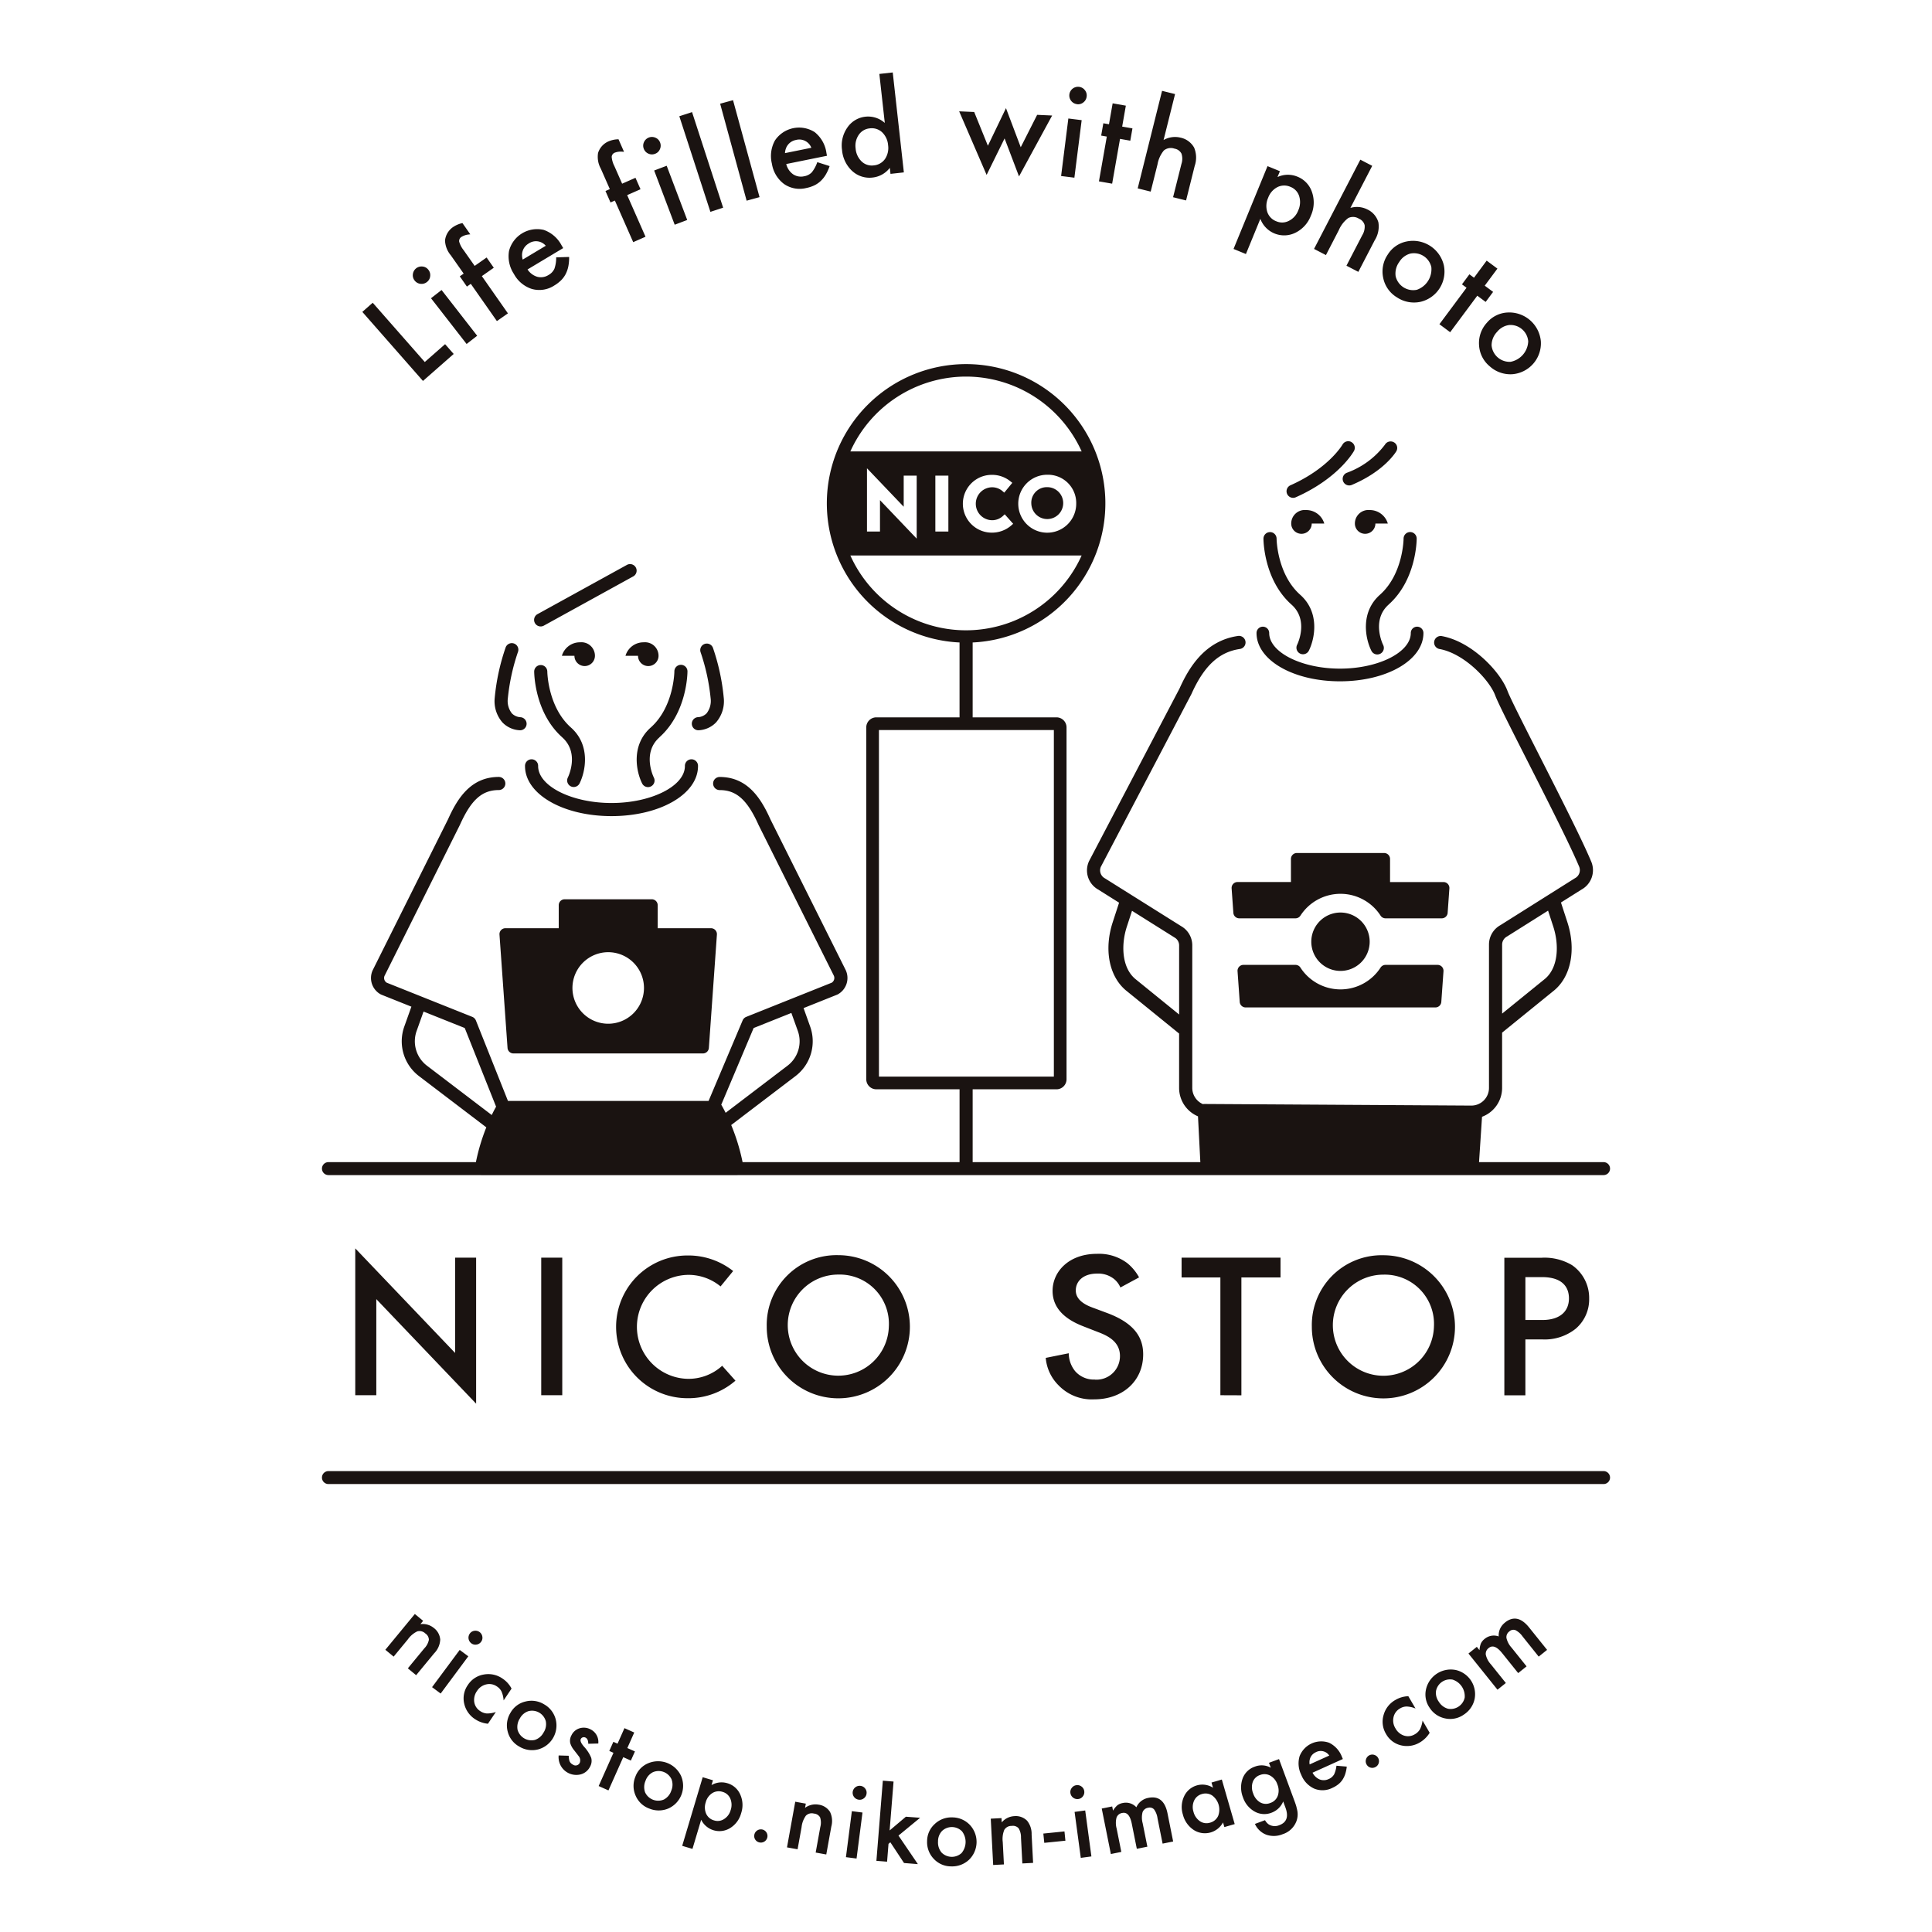 <svg xmlns="http://www.w3.org/2000/svg" xmlns:xlink="http://www.w3.org/1999/xlink" width="240" height="240" viewBox="0 0 240 240">
  <defs>
    <clipPath id="clip-path">
      <rect id="長方形_1600" data-name="長方形 1600" width="240" height="240" transform="translate(240 1543)" fill="#fff" stroke="#707070" stroke-width="1"/>
    </clipPath>
    <clipPath id="clip-path-2">
      <rect id="長方形_1637" data-name="長方形 1637" width="160" height="222.847" fill="none"/>
    </clipPath>
  </defs>
  <g id="マスクグループ_182" data-name="マスクグループ 182" transform="translate(-240 -1543)" clip-path="url(#clip-path)">
    <g id="グループ_6268" data-name="グループ 6268" transform="translate(280 1552)">
      <g id="グループ_6267" data-name="グループ 6267" clip-path="url(#clip-path-2)">
        <path id="パス_2452" data-name="パス 2452" d="M16.36,34.971l-1.068-1.217L12.769,35.97,6.3,28.608,5.01,29.744l7.533,8.579Zm-4.128-8.715a1.049,1.049,0,0,0,.8-.221,1.023,1.023,0,0,0,.406-.719,1.047,1.047,0,0,0-.221-.8,1.023,1.023,0,0,0-.719-.406,1.08,1.08,0,0,0-1.208.94,1.033,1.033,0,0,0,.213.791,1.054,1.054,0,0,0,.728.417m7.046,6.452-4.423-5.683-1.313,1.022,4.423,5.683ZM17.6,24.989l-.484.339L18,26.6l.485-.339,3.242,4.626,1.369-.959L19.857,25.3l1.483-1.04-.891-1.272L18.966,24.03,17.6,22.086a3.044,3.044,0,0,1-.56-1.07.6.6,0,0,1,.308-.6,2.094,2.094,0,0,1,.884-.285l.19-.025-.976-1.393a3.253,3.253,0,0,0-1.063.429,2.321,2.321,0,0,0-1.1,1.728A3.02,3.02,0,0,0,16,22.713Zm8.508,1.916a3.392,3.392,0,0,0,2.752-.442,4.354,4.354,0,0,0,.833-.638,3.117,3.117,0,0,0,.576-.78,3.66,3.66,0,0,0,.331-.957,5.6,5.6,0,0,0,.1-1.168l-1.608.05a4.2,4.2,0,0,1-.218,1.406,1.7,1.7,0,0,1-.73.782,1.758,1.758,0,0,1-1.389.229,2.186,2.186,0,0,1-1.221-.915l4.428-2.653-.2-.34a3.988,3.988,0,0,0-2.219-1.92,3.606,3.606,0,0,0-4.311,2.617,3.989,3.989,0,0,0,.609,2.858,3.885,3.885,0,0,0,2.259,1.871M24.954,22.1a1.638,1.638,0,0,1,.279-.477,1.725,1.725,0,0,1,.441-.372,1.594,1.594,0,0,1,2.124.279l-2.866,1.718a1.921,1.921,0,0,1-.082-.6,1.684,1.684,0,0,1,.105-.55m10.8-7.606-.541.238.626,1.421.542-.238,2.278,5.169,1.529-.674-2.278-5.169,1.657-.731-.626-1.421-1.658.73-.957-2.172a3.054,3.054,0,0,1-.341-1.159.6.6,0,0,1,.419-.533,2.1,2.1,0,0,1,.923-.108l.191.013-.686-1.556a3.255,3.255,0,0,0-1.126.214A2.32,2.32,0,0,0,34.294,10a3.02,3.02,0,0,0,.342,1.951Zm8.058,4.424,1.556-.589-2.55-6.735-1.556.589Zm-3.272-8.834a1.047,1.047,0,0,0,.832.025,1.022,1.022,0,0,0,.6-.567A1.046,1.046,0,0,0,42,8.71a1.024,1.024,0,0,0-.567-.6A1.08,1.08,0,0,0,40,8.652a1.031,1.031,0,0,0-.03.818,1.054,1.054,0,0,0,.572.613M49.831,16.8,45.969,4.926l-1.582.514,3.861,11.877Zm4.522-1.311L51.059,3.444l-1.6.439L52.748,15.93ZM57.4,13.859a3.393,3.393,0,0,0,2.742.5,4.349,4.349,0,0,0,1-.323,3.115,3.115,0,0,0,.8-.544,3.652,3.652,0,0,0,.632-.792,5.587,5.587,0,0,0,.485-1.068l-1.532-.489A4.215,4.215,0,0,1,60.85,12.4a1.7,1.7,0,0,1-.949.494,1.758,1.758,0,0,1-1.385-.248,2.185,2.185,0,0,1-.846-1.27l5.058-1.024-.07-.386a3.985,3.985,0,0,0-1.452-2.55,3.608,3.608,0,0,0-4.937,1.03,3.99,3.99,0,0,0-.378,2.9A3.885,3.885,0,0,0,57.4,13.859m.234-4.431a1.687,1.687,0,0,1,.283-.484,1.629,1.629,0,0,1,.422-.357,1.741,1.741,0,0,1,.54-.2,1.6,1.6,0,0,1,1.91.971l-3.276.664a1.927,1.927,0,0,1,.122-.59m8.237,2.818a3.168,3.168,0,0,0,2.559.8,3.107,3.107,0,0,0,2.106-1.2l.083.749,1.661-.184L70.9,0,69.236.185l.676,6.085a3.111,3.111,0,0,0-4.646.569A3.879,3.879,0,0,0,64.6,9.62a4.013,4.013,0,0,0,1.266,2.627m.81-4.494a1.839,1.839,0,0,1,1.354-.805,1.885,1.885,0,0,1,1.541.476,2.466,2.466,0,0,1,.75,1.6,2.462,2.462,0,0,1-.381,1.724,1.911,1.911,0,0,1-1.415.8,1.818,1.818,0,0,1-1.5-.5,2.508,2.508,0,0,1-.737-1.614,2.4,2.4,0,0,1,.386-1.679m18.119.44,1.793,4.722L90.7,5.35l-1.861-.084L86.8,9.29,84.966,4.433,82.719,9.105l-1.7-4.192-1.869-.084,3.411,7.9Zm8.985-4.253a1.022,1.022,0,0,0,.8-.22A1.048,1.048,0,0,0,94.987,3a1.025,1.025,0,0,0-.22-.8,1.05,1.05,0,0,0-.724-.412,1.086,1.086,0,0,0-1.2.929,1.086,1.086,0,0,0,.942,1.221m.584,1.989L92.714,5.72l-.9,7.145,1.65.208Zm3.786,7.89.978-5.564,1.275.224.269-1.529L99.4,6.725l.457-2.6-1.639-.289-.457,2.6-.7-.123-.269,1.53.7.123-.978,5.564Zm5.633-2.387a3.706,3.706,0,0,1,.792-1.738,1.358,1.358,0,0,1,1.322-.226,1.182,1.182,0,0,1,.864.616,2.034,2.034,0,0,1-.006,1.29L105.724,15.5l1.614.4,1.07-4.282a3.219,3.219,0,0,0-.07-2.281,2.532,2.532,0,0,0-1.7-1.241,2.865,2.865,0,0,0-2.095.3l1.427-5.71-1.614-.4-3.027,12.116,1.614.4Zm12.777,6.755a3.155,3.155,0,0,0,4.359,1.725,3.889,3.889,0,0,0,1.921-2.129,3.95,3.95,0,0,0,.138-2.908,3.112,3.112,0,0,0-1.849-1.941,3.075,3.075,0,0,0-2.439.062l.3-.726-1.539-.631-4.222,10.288,1.539.632Zm.969-2.615a2.414,2.414,0,0,1,1.161-1.33,1.9,1.9,0,0,1,1.617-.023,1.815,1.815,0,0,1,1.077,1.153,2.488,2.488,0,0,1-.12,1.773,2.362,2.362,0,0,1-1.151,1.286,1.8,1.8,0,0,1-1.567.06,1.868,1.868,0,0,1-1.124-1.157,2.462,2.462,0,0,1,.108-1.762m8.775,4.023a3.7,3.7,0,0,1,1.173-1.507,1.357,1.357,0,0,1,1.338.086,1.181,1.181,0,0,1,.7.8,2.03,2.03,0,0,1-.3,1.254l-1.961,3.78,1.477.766,2.032-3.918a3.224,3.224,0,0,0,.46-2.235,2.534,2.534,0,0,0-1.369-1.6,2.862,2.862,0,0,0-2.107-.193l2.709-5.225-1.477-.766-5.75,11.086,1.477.766Zm7.216,8.34a3.819,3.819,0,0,0,2.91.566,3.857,3.857,0,0,0,2.918-4.567,3.94,3.94,0,0,0-4.6-2.939,3.58,3.58,0,0,0-2.368,1.639,3.73,3.73,0,0,0-.555,2.908,3.662,3.662,0,0,0,1.693,2.393m.281-4.362a2.316,2.316,0,0,1,1.381-1.067,2.214,2.214,0,0,1,2.619,1.669A2.7,2.7,0,0,1,136,27a2.241,2.241,0,0,1-2.628-1.683,2.427,2.427,0,0,1,.431-1.75m5.007,7.709,1.335.993,3.369-4.535,1.039.772.926-1.246-1.039-.772,1.574-2.119-1.335-.992L143.106,25.5l-.57-.424-.926,1.246.569.423ZM144.7,31.1a3.731,3.731,0,0,0-.965,2.8,3.66,3.66,0,0,0,1.332,2.611,3.821,3.821,0,0,0,2.8.976,3.856,3.856,0,0,0,3.542-4.1,3.94,3.94,0,0,0-4.13-3.567A3.582,3.582,0,0,0,144.7,31.1m1.269,1.132a2.315,2.315,0,0,1,1.519-.858,2.213,2.213,0,0,1,2.353,2.027,2.7,2.7,0,0,1-2.19,2.544,2.242,2.242,0,0,1-2.36-2.042,2.429,2.429,0,0,1,.677-1.671M14.688,194.709a1.99,1.99,0,0,0-.808-1.486,2.183,2.183,0,0,0-1.654-.466l.339-.411-1.032-.85-3.664,4.446,1.032.85,1.768-2.146a3.011,3.011,0,0,1,1.169-.991,1.028,1.028,0,0,1,1,.26.954.954,0,0,1,.438.79,2.11,2.11,0,0,1-.566,1.059l-2.047,2.484,1.032.85,2.246-2.725a2.593,2.593,0,0,0,.743-1.664m3.864.428a.819.819,0,0,0,.641.159.837.837,0,0,0,.571-.342.822.822,0,0,0,.159-.641.864.864,0,0,0-.983-.73.825.825,0,0,0-.564.332.87.87,0,0,0,.177,1.222m-1.443.822-3.434,4.626,1.069.793,3.434-4.626Zm5.333,3.569a3.079,3.079,0,0,0-2.351-.511,2.92,2.92,0,0,0-1.97,1.3,2.881,2.881,0,0,0-.458,2.293,3.1,3.1,0,0,0,1.374,1.964,3.493,3.493,0,0,0,1.58.555l.98-1.458a3.361,3.361,0,0,1-1.128.183,1.692,1.692,0,0,1-.818-.3,1.616,1.616,0,0,1-.736-1.122,1.89,1.89,0,0,1,.345-1.372,1.845,1.845,0,0,1,1.148-.818,1.643,1.643,0,0,1,1.329.259,1.589,1.589,0,0,1,.574.642,3.239,3.239,0,0,1,.252,1.089l.987-1.468a3.337,3.337,0,0,0-1.108-1.236m5.138,3.181a2.993,2.993,0,0,0-2.322-.335,2.863,2.863,0,0,0-1.838,1.388,2.985,2.985,0,0,0-.348,2.343,2.926,2.926,0,0,0,1.432,1.857,3.053,3.053,0,0,0,2.345.356,3.086,3.086,0,0,0,2.183-3.747,3.01,3.01,0,0,0-1.451-1.861m-.049,3.5a1.9,1.9,0,0,1-1.078.927,1.793,1.793,0,0,1-2.156-1.258,1.946,1.946,0,0,1,.287-1.414,1.853,1.853,0,0,1,1.069-.9,1.771,1.771,0,0,1,2.149,1.248,1.893,1.893,0,0,1-.27,1.4m4.872.608a.442.442,0,0,1,.335.032q.344.172.338.765l1.246-.032a1.744,1.744,0,0,0-.96-1.757A1.8,1.8,0,0,0,32,205.694a1.642,1.642,0,0,0-1.016.88,1.4,1.4,0,0,0-.146.966,2.492,2.492,0,0,0,.476.873c.093.122.186.241.277.357s.183.235.272.355a.843.843,0,0,1,.169.825.572.572,0,0,1-.878.249.822.822,0,0,1-.418-.461,2.442,2.442,0,0,1-.087-.632l-1.251-.037a2.206,2.206,0,0,0,2.732,2.352,1.815,1.815,0,0,0,1.175-.973,1.437,1.437,0,0,0,.135-1.09,4.587,4.587,0,0,0-.9-1.389q-.542-.635-.394-.931a.407.407,0,0,1,.256-.219m5.527,1.329.859-1.929-1.216-.542-.86,1.929-.518-.231-.506,1.134.519.231-1.84,4.128,1.216.542,1.839-4.128.946.421.506-1.134Zm6.667,3.447a3.151,3.151,0,0,0-4.079-1.556,2.862,2.862,0,0,0-1.589,1.668,2.983,2.983,0,0,0,.037,2.368,2.926,2.926,0,0,0,1.714,1.6,3.051,3.051,0,0,0,2.371-.029,3.084,3.084,0,0,0,1.546-4.051m-1.213,1.861a1.894,1.894,0,0,1-.914,1.089,1.793,1.793,0,0,1-2.332-.892,1.944,1.944,0,0,1,.054-1.441,1.853,1.853,0,0,1,.909-1.059,1.771,1.771,0,0,1,2.322.882,1.9,1.9,0,0,1-.04,1.421m6.942-.947a2.466,2.466,0,0,0-1.937.243l.179-.6-1.275-.38-2.546,8.524,1.275.38,1.082-3.621a2.524,2.524,0,0,0,3.607,1.028,3.113,3.113,0,0,0,1.361-1.847,3.161,3.161,0,0,0-.12-2.327,2.492,2.492,0,0,0-1.625-1.4m.44,3.342a1.888,1.888,0,0,1-.814,1.115,1.442,1.442,0,0,1-1.242.172,1.5,1.5,0,0,1-.987-.831,1.97,1.97,0,0,1-.054-1.412,1.927,1.927,0,0,1,.819-1.151,1.52,1.52,0,0,1,1.285-.147,1.454,1.454,0,0,1,.949.833,1.989,1.989,0,0,1,.045,1.421m3.94,2.419a.83.83,0,0,0-.989.6.809.809,0,0,0,.609,1,.822.822,0,0,0,.38-1.6m6.97-3.092a2.184,2.184,0,0,0-1.672.4l.1-.523-1.316-.238-1.025,5.67,1.316.238.494-2.736a3.01,3.01,0,0,1,.536-1.436,1.026,1.026,0,0,1,1-.264.955.955,0,0,1,.768.475,2.111,2.111,0,0,1,.023,1.2l-.573,3.167,1.316.238.628-3.475a2.6,2.6,0,0,0-.164-1.815,1.988,1.988,0,0,0-1.43-.9m3.408,6.524,1.32.17.736-5.714-1.32-.17Zm1.808-8.857a.869.869,0,0,0-.966.74.869.869,0,0,0,.751.979.82.82,0,0,0,.637-.174.839.839,0,0,0,.331-.578.817.817,0,0,0-.174-.637.838.838,0,0,0-.578-.331m5.637,3.834-2.018,1.707L71,212.311,69.67,212.2l-.8,9.959,1.326.106.177-2.211.229-.2,1.7,2.576,1.721.138-2.41-3.546,2.687-2.212Zm5.757.083a2.994,2.994,0,0,0-2.191.841,2.864,2.864,0,0,0-.928,2.109,2.985,2.985,0,0,0,.84,2.215,2.93,2.93,0,0,0,2.156.922,3.054,3.054,0,0,0,2.22-.834,3.086,3.086,0,0,0,.077-4.335,3.011,3.011,0,0,0-2.174-.917m1.177,4.415a1.793,1.793,0,0,1-2.5-.047,1.944,1.944,0,0,1-.439-1.373,1.853,1.853,0,0,1,.494-1.306,1.771,1.771,0,0,1,2.484.041,2.163,2.163,0,0,1-.043,2.685m8.113-4.017a1.988,1.988,0,0,0-1.6-.551,2.181,2.181,0,0,0-1.535.773l-.028-.531-1.335.07.3,5.753,1.335-.069-.145-2.777a3.012,3.012,0,0,1,.193-1.521,1.027,1.027,0,0,1,.916-.486.955.955,0,0,1,.856.287,2.111,2.111,0,0,1,.3,1.163L87,222.484l1.335-.07-.184-3.527a2.593,2.593,0,0,0-.576-1.729m2.032,1.613.117,1.154,2.625-.266-.117-1.153Zm4.342-4.29a.82.82,0,0,0,.57-.334.839.839,0,0,0,.17-.644.82.82,0,0,0-.334-.57.839.839,0,0,0-.644-.17.831.831,0,0,0-.57.334.822.822,0,0,0-.172.632.869.869,0,0,0,.979.751m-.459,1.6.77,5.71,1.319-.178-.77-5.71Zm9.175-1.743a2,2,0,0,0-1.5,1.169,1.767,1.767,0,0,0-1.681-.531,1.587,1.587,0,0,0-.685.288,2.778,2.778,0,0,0-.536.662l-.1-.522-1.3.261,1.133,5.649,1.3-.262-.585-2.917a2.621,2.621,0,0,1-.009-1.35.891.891,0,0,1,.721-.573q.87-.174,1.172,1.334l.626,3.12,1.311-.264-.585-2.917a2.67,2.67,0,0,1-.016-1.355.869.869,0,0,1,.7-.564.73.73,0,0,1,.735.209,2.463,2.463,0,0,1,.428,1.109l.63,3.138,1.311-.263-.7-3.492q-.465-2.314-2.373-1.931m7.837-1.9.185.642a2.451,2.451,0,0,0-1.963-.3,2.5,2.5,0,0,0-1.625,1.368,3.111,3.111,0,0,0-.146,2.289,3.212,3.212,0,0,0,1.355,1.9,2.556,2.556,0,0,0,3.624-.947l.167.579,1.285-.371-1.6-5.535Zm.815,4.167a1.528,1.528,0,0,1-1.007.82,1.451,1.451,0,0,1-1.248-.187,2.006,2.006,0,0,1-.8-1.173,1.919,1.919,0,0,1,.077-1.376,1.473,1.473,0,0,1,.958-.819,1.508,1.508,0,0,1,1.28.167,2.191,2.191,0,0,1,.742,2.569m9.741-1.122q-.082-.3-.224-.683l-1.948-5.277-1.249.461.225.61a2.321,2.321,0,0,0-1.979-.133,2.447,2.447,0,0,0-1.552,1.569,3.328,3.328,0,0,0,.081,2.253,3.156,3.156,0,0,0,1.458,1.763,2.454,2.454,0,0,0,2.1.132,2.486,2.486,0,0,0,1.434-1.394l.279.755q.62,1.682-.75,2.188a1.431,1.431,0,0,1-1.319-.087,1.518,1.518,0,0,1-.466-.528l-1.254.463a2.541,2.541,0,0,0,1.445,1.352,2.866,2.866,0,0,0,2-.075,2.693,2.693,0,0,0,1.7-1.587,2.437,2.437,0,0,0,.135-1.242,5.142,5.142,0,0,0-.121-.539m-2.305-1.453a1.462,1.462,0,0,1-.939.94,1.435,1.435,0,0,1-1.312-.1,2.018,2.018,0,0,1-.818-1.072,2.039,2.039,0,0,1-.079-1.358,1.433,1.433,0,0,1,.927-.941,1.486,1.486,0,0,1,1.271.079,1.938,1.938,0,0,1,.887,1.1,1.98,1.98,0,0,1,.064,1.351m6.965-2.585a1.364,1.364,0,0,1-.653.554,1.406,1.406,0,0,1-1.124.053,1.75,1.75,0,0,1-.885-.84l3.764-1.7-.123-.288a3.19,3.19,0,0,0-1.586-1.732,2.885,2.885,0,0,0-3.667,1.68,3.194,3.194,0,0,0,.219,2.328,3.106,3.106,0,0,0,1.622,1.7,2.71,2.71,0,0,0,2.228-.1,3.462,3.462,0,0,0,.722-.429,2.485,2.485,0,0,0,.529-.566,2.931,2.931,0,0,0,.353-.73,4.5,4.5,0,0,0,.189-.919l-1.282-.109a3.381,3.381,0,0,1-.3,1.1m-3.039-1.745a1.362,1.362,0,0,1,.135-.428,1.308,1.308,0,0,1,.265-.353,1.39,1.39,0,0,1,.385-.255,1.275,1.275,0,0,1,1.662.418l-2.437,1.1a1.543,1.543,0,0,1-.01-.482m8.046-.7a.814.814,0,0,0-1.029.534.783.783,0,0,0,.049.621.807.807,0,0,0,1.111.357.788.788,0,0,0,.406-.477.8.8,0,0,0-.054-.632.791.791,0,0,0-.482-.4m5.661-3.174a1.692,1.692,0,0,1-.626.605,1.617,1.617,0,0,1-1.33.174,1.889,1.889,0,0,1-1.085-.908,1.846,1.846,0,0,1-.236-1.39,1.645,1.645,0,0,1,.812-1.084,1.592,1.592,0,0,1,.828-.237,3.26,3.26,0,0,1,1.09.248l-.892-1.527a3.334,3.334,0,0,0-1.595.459,3.079,3.079,0,0,0-1.483,1.894,2.919,2.919,0,0,0,.31,2.339,2.882,2.882,0,0,0,1.865,1.411,3.1,3.1,0,0,0,2.366-.381,3.5,3.5,0,0,0,1.188-1.18l-.886-1.517a3.335,3.335,0,0,1-.327,1.1m4.374-7.395a3.151,3.151,0,0,0-3.621,2.439,2.865,2.865,0,0,0,.449,2.26,2.984,2.984,0,0,0,1.957,1.333,2.928,2.928,0,0,0,2.3-.48,3.049,3.049,0,0,0,1.341-1.955,3.085,3.085,0,0,0-2.422-3.6m1.188,3.438a1.792,1.792,0,0,1-2.071,1.393,1.947,1.947,0,0,1-1.147-.874,1.85,1.85,0,0,1-.343-1.353,1.771,1.771,0,0,1,2.059-1.391,2.163,2.163,0,0,1,1.5,2.225m5.014-9.318a2,2,0,0,0-.79,1.727,1.769,1.769,0,0,0-1.738.3,1.594,1.594,0,0,0-.475.571,2.768,2.768,0,0,0-.172.835l-.333-.415-1.038.833,3.606,4.493,1.038-.833-1.862-2.321a2.617,2.617,0,0,1-.629-1.195.889.889,0,0,1,.376-.84q.692-.555,1.655.644l1.992,2.482,1.043-.837-1.862-2.321a2.663,2.663,0,0,1-.637-1.2.868.868,0,0,1,.366-.824.729.729,0,0,1,.749-.154,2.469,2.469,0,0,1,.89.788l2,2.5,1.043-.837-2.229-2.777q-1.477-1.841-3-.622M22.048,107.095l1,14.084a.735.735,0,0,0,.733.682H47.324a.735.735,0,0,0,.733-.682l1-14.084a.734.734,0,0,0-.733-.787H41.7v-2.864a.735.735,0,0,0-.735-.734H30.143a.735.735,0,0,0-.734.734v2.864H22.781a.735.735,0,0,0-.733.787m13.506,2.19a4.443,4.443,0,1,1-4.443,4.443,4.448,4.448,0,0,1,4.443-4.443M37.9,61.162l-11.13,6.129a.815.815,0,0,0,.786,1.428l11.13-6.13a.815.815,0,0,0-.786-1.427M24.339,72a.815.815,0,1,0-1.54-.531,26.7,26.7,0,0,0-1.344,6.225,4.013,4.013,0,0,0,.969,3.059,3.207,3.207,0,0,0,2.184.964.809.809,0,0,0,.809-.8.82.82,0,0,0-.8-.825,1.62,1.62,0,0,1-1.033-.478,2.5,2.5,0,0,1-.5-1.851A25.584,25.584,0,0,1,24.339,72m25.568,5.694a26.692,26.692,0,0,0-1.344-6.225.815.815,0,0,0-1.54.531,25.459,25.459,0,0,1,1.256,5.758,2.5,2.5,0,0,1-.5,1.851,1.621,1.621,0,0,1-1.023.477.815.815,0,0,0,0,1.63,3.207,3.207,0,0,0,2.184-.964,4.011,4.011,0,0,0,.969-3.059m-8,4.9C45.356,79.529,45.4,74.607,45.4,74.4a.814.814,0,0,0-.813-.814h0a.816.816,0,0,0-.814.813c0,.044-.048,4.408-2.938,6.977-2.5,2.219-1.787,5.519-1.063,6.954a.812.812,0,0,0,.726.447.815.815,0,0,0,.729-1.179c-.062-.124-1.488-3.069.69-5m-12.074,0c2.177,1.935.752,4.88.691,5a.815.815,0,0,0,1.455.734c.724-1.435,1.434-4.735-1.063-6.954-2.89-2.569-2.938-6.933-2.938-6.977a.815.815,0,0,0-1.629,0c0,.208.04,5.13,3.485,8.193M25.22,86.165c0,3.486,4.72,6.216,10.745,6.216s10.745-2.731,10.745-6.216a.815.815,0,1,0-1.629,0c0,2.486-4.174,4.587-9.116,4.587s-9.116-2.1-9.116-4.587a.815.815,0,1,0-1.629,0M39.971,70.791A2.328,2.328,0,0,0,37.7,72.467h1.558a1.274,1.274,0,0,0,2.548,0,1.678,1.678,0,0,0-1.836-1.677m-7.341,2.95a1.279,1.279,0,0,0,1.276-1.274,1.678,1.678,0,0,0-1.836-1.677A2.328,2.328,0,0,0,29.8,72.467h1.558a1.275,1.275,0,0,0,1.273,1.273M.8,136.975h18.9a.868.868,0,0,0,.088.01H51.569a.874.874,0,0,0,.088-.01H159.2a.8.8,0,0,0,0-1.61H143.731l.372-5.635a3.826,3.826,0,0,0,2.494-3.58v-6.871l6.513-5.286c2.065-1.758,2.69-5.072,1.593-8.442l-.795-2.439,2.562-1.613a2.747,2.747,0,0,0,1.2-3.465c-1.15-2.747-3.984-8.33-6.484-13.255-1.854-3.653-3.605-7.1-3.917-7.945-.876-2.366-4.386-6.1-8.111-6.806a.815.815,0,1,0-.3,1.6c3.071.583,6.179,3.859,6.887,5.771.344.93,1.954,4.1,3.992,8.117,2.487,4.9,5.307,10.454,6.434,13.147a1.134,1.134,0,0,1-.531,1.435l-9.257,5.83a2.754,2.754,0,0,0-1.416,2.407V126.15a2.194,2.194,0,0,1-2.163,2.19l-33.2-.2h0a.806.806,0,0,0-.172.019,2.2,2.2,0,0,1-1.324-2.012V108.437a2.733,2.733,0,0,0-1.379-2.384L97.24,100.1a1.117,1.117,0,0,1-.489-1.421l11.234-21.426c.008-.015.015-.03.022-.045,1.562-3.488,3.418-5.212,6.019-5.591A.815.815,0,0,0,113.793,70c-4.153.6-6.133,4-7.261,6.514L95.3,97.944c-.008.015-.015.029-.022.045a2.725,2.725,0,0,0,1.138,3.51l2.6,1.635-.787,2.418c-1.1,3.369-.473,6.683,1.609,8.456l6.607,5.361.028.019v6.762a3.829,3.829,0,0,0,2.346,3.526l.291,5.69H80.827v-9.048H91.241a1.249,1.249,0,0,0,1.248-1.248V81.359a1.25,1.25,0,0,0-1.248-1.248H80.827v-9.3a17.3,17.3,0,1,0-1.629,0v9.3H68.859a1.25,1.25,0,0,0-1.248,1.248v43.71a1.25,1.25,0,0,0,1.248,1.248H79.2v9.048H52.245a24.9,24.9,0,0,0-1.412-4.61l7.971-6.067a5.438,5.438,0,0,0,1.834-6.176l-.816-2.284,4.161-1.663a.729.729,0,0,0,.093-.044,2.32,2.32,0,0,0,.979-3.016L55.713,92.8c-1.17-2.612-2.835-5.282-6.312-5.282a.815.815,0,0,0,0,1.63c2.079,0,3.432,1.211,4.839,4.35L63.582,112.2a.694.694,0,0,1-.261.873L52.7,117.32a.812.812,0,0,0-.448.439l-4.229,10H23.1l-3.98-9.987a.816.816,0,0,0-.455-.455L8.042,113.074a.686.686,0,0,1-.277-.842l9.371-18.769c1.393-3.108,2.746-4.319,4.825-4.319a.815.815,0,0,0,0-1.63c-3.476,0-5.141,2.67-6.3,5.252L6.293,111.535a2.313,2.313,0,0,0,.995,2.985.724.724,0,0,0,.093.044l3.724,1.488-.878,2.458a5.436,5.436,0,0,0,1.833,6.176l8.352,6.357a24.94,24.94,0,0,0-1.293,4.321H.8a.8.8,0,0,0,0,1.61M146.6,108.334a1.148,1.148,0,0,1,.617-1.005l5.091-3.206.651,2c.709,2.179.664,5.025-1.02,6.459l-5.338,4.332Zm-40.125,8.691-5.46-4.43c-1.7-1.449-1.747-4.3-1.037-6.474l.645-1.979,5.274,3.313a1.123,1.123,0,0,1,.578.982ZM80,37.781a15.777,15.777,0,0,1,14.365,9.293H65.635A15.777,15.777,0,0,1,80,37.781M93.692,53.563a3.6,3.6,0,1,1-3.6-3.589,3.515,3.515,0,0,1,3.6,3.589M83.2,55.623a1.956,1.956,0,0,0,1.363-.505l.246-.229,1.05,1.178-.248.218a3.634,3.634,0,0,1-2.411.882,3.589,3.589,0,1,1,0-7.179,3.613,3.613,0,0,1,2.293.783l.259.208-1,1.218L84.5,51.98a1.976,1.976,0,0,0-1.3-.449,2.047,2.047,0,0,0,0,4.092m-5.39,1.407H76.193V50.087h1.618Zm-3.936-6.943v7.821L69.315,53.13v3.9H67.7V49.171l4.561,4.778V50.087Zm-8.24,9.918h28.73a15.749,15.749,0,0,1-28.73,0m3.55,21.681H90.914v43.056H69.186Zm-15.566,37.02,4.688-1.873.8,2.227a3.813,3.813,0,0,1-1.286,4.331l-7.678,5.845c-.257-.511-.456-.856-.545-1.006Zm-40.573,4.684a3.813,3.813,0,0,1-1.286-4.331l.857-2.4,5.116,2.044,3.894,9.772c-.132.233-.319.58-.54,1.037ZM159.2,173.745H.8a.8.8,0,0,0,0,1.61H159.2a.8.8,0,0,0,0-1.61M139.832,104.4l.216-3.04a.735.735,0,0,0-.734-.788h-6.637V97.7a.735.735,0,0,0-.735-.736H121.1a.736.736,0,0,0-.735.736v2.868H113.73a.736.736,0,0,0-.734.788l.217,3.04a.735.735,0,0,0,.733.683h6.981a.736.736,0,0,0,.617-.335,5.926,5.926,0,0,1,9.956,0,.735.735,0,0,0,.617.335H139.1a.736.736,0,0,0,.734-.683m-18.287,6.8a.735.735,0,0,0-.617-.335h-6.465a.735.735,0,0,0-.733.788l.271,3.814a.735.735,0,0,0,.734.684H138.31a.736.736,0,0,0,.734-.684l.271-3.814a.735.735,0,0,0-.734-.788h-6.465a.735.735,0,0,0-.617.335,5.927,5.927,0,0,1-9.956,0M132.5,66.1c3.446-3.063,3.486-7.985,3.486-8.193a.814.814,0,0,0-.813-.814h0a.815.815,0,0,0-.814.813c0,.044-.049,4.407-2.939,6.977-2.5,2.219-1.787,5.52-1.063,6.954a.815.815,0,1,0,1.455-.734c-.015-.03-1.5-3.052.691-5m-4.623-20.189a.816.816,0,0,0-1.108.312c-.016.029-1.7,2.937-6.462,5.055a.815.815,0,1,0,.663,1.489c5.3-2.357,7.147-5.614,7.223-5.751a.813.813,0,0,0-.316-1.1m5.282.029a.817.817,0,0,0-1.115.284,10.315,10.315,0,0,1-4.725,3.493.815.815,0,1,0,.634,1.5c4.02-1.7,5.438-4.068,5.5-4.168a.812.812,0,0,0-.29-1.109m-15.4,11.152a.815.815,0,0,0-.814.815c0,.208.04,5.13,3.485,8.193,2.177,1.935.752,4.88.691,5a.815.815,0,0,0,1.455.734c.725-1.435,1.434-4.735-1.063-6.954-2.89-2.569-2.938-6.933-2.938-6.977a.815.815,0,0,0-.815-.813m4.469-2.737a1.678,1.678,0,0,0-1.836,1.676,1.274,1.274,0,0,0,2.548,0h1.558a2.328,2.328,0,0,0-2.271-1.676m7.91,0a1.678,1.678,0,0,0-1.836,1.676,1.274,1.274,0,0,0,2.548,0H132.4a2.329,2.329,0,0,0-2.271-1.676m5.91,14.488a.786.786,0,0,0-.786.786c0,2.4-4.027,4.425-8.795,4.425s-8.794-2.027-8.794-4.425a.786.786,0,0,0-1.573,0c0,3.363,4.554,6,10.367,6s10.367-2.634,10.367-6a.786.786,0,0,0-.786-.786m-5.893,39.135a3.626,3.626,0,1,0-3.625,3.626,3.626,3.626,0,0,0,3.625-3.626M4.132,146.077V164.32H6.746V152.38l12.4,12.99V147.23H16.534v11.837Zm25.715,1.153H27.233v17.09h2.614Zm25.4,8.558a8.891,8.891,0,1,0,8.891-8.866,8.669,8.669,0,0,0-8.891,8.866m15.168,0a6.28,6.28,0,1,1-6.278-6.457,6.117,6.117,0,0,1,6.278,6.457m25.6,6.584a3.074,3.074,0,0,1-2.46-1.045,3.577,3.577,0,0,1-.792-2.221l-2.857.575a5.435,5.435,0,0,0,1.584,3.4,5.726,5.726,0,0,0,4.439,1.751c3.535,0,6.08-2.273,6.08-5.591,0-1.986-.961-3.815-4.44-5.121l-1.895-.705c-1.838-.679-2.036-1.593-2.036-2.116,0-1.124.905-2.09,2.659-2.09a3.169,3.169,0,0,1,2.036.627,2.786,2.786,0,0,1,.849,1.1l2.319-1.254a6.02,6.02,0,0,0-1.442-1.751,5.839,5.839,0,0,0-3.789-1.176c-3.535,0-5.515,2.247-5.515,4.6,0,2.613,2.291,3.815,3.846,4.416l1.81.706c1.244.47,2.715,1.2,2.715,2.978a2.919,2.919,0,0,1-3.111,2.927m18.195,1.948V149.69h4.861v-2.46h-12.29v2.46H111.6v14.63Zm8.751-8.532a8.891,8.891,0,1,0,8.891-8.866,8.669,8.669,0,0,0-8.891,8.866m15.168,0a6.28,6.28,0,1,1-6.278-6.457,6.117,6.117,0,0,1,6.278,6.457m13.414-8.558h-4.668v17.09h2.614v-6.944h2.08a6.17,6.17,0,0,0,4.176-1.332,4.786,4.786,0,0,0,1.666-3.741,4.947,4.947,0,0,0-2.126-4.151,6.682,6.682,0,0,0-3.741-.923m.026,7.738h-2.08v-5.33h2.054c2.972,0,3.357,1.691,3.357,2.639,0,1.589-1.076,2.691-3.331,2.691M45.4,149.369a6.261,6.261,0,0,1,4.111,1.435l1.564-1.912A8.963,8.963,0,0,0,45.4,146.96a8.865,8.865,0,1,0,0,17.731,8.907,8.907,0,0,0,5.961-2.18l-1.649-1.849a6.211,6.211,0,0,1-4.312,1.621,6.459,6.459,0,0,1,0-12.913M88.114,53.563a1.981,1.981,0,1,0,1.98-2.046,1.927,1.927,0,0,0-1.98,2.046" transform="translate(0)" fill="#1a1311"/>
      </g>
    </g>
  </g>
</svg>
